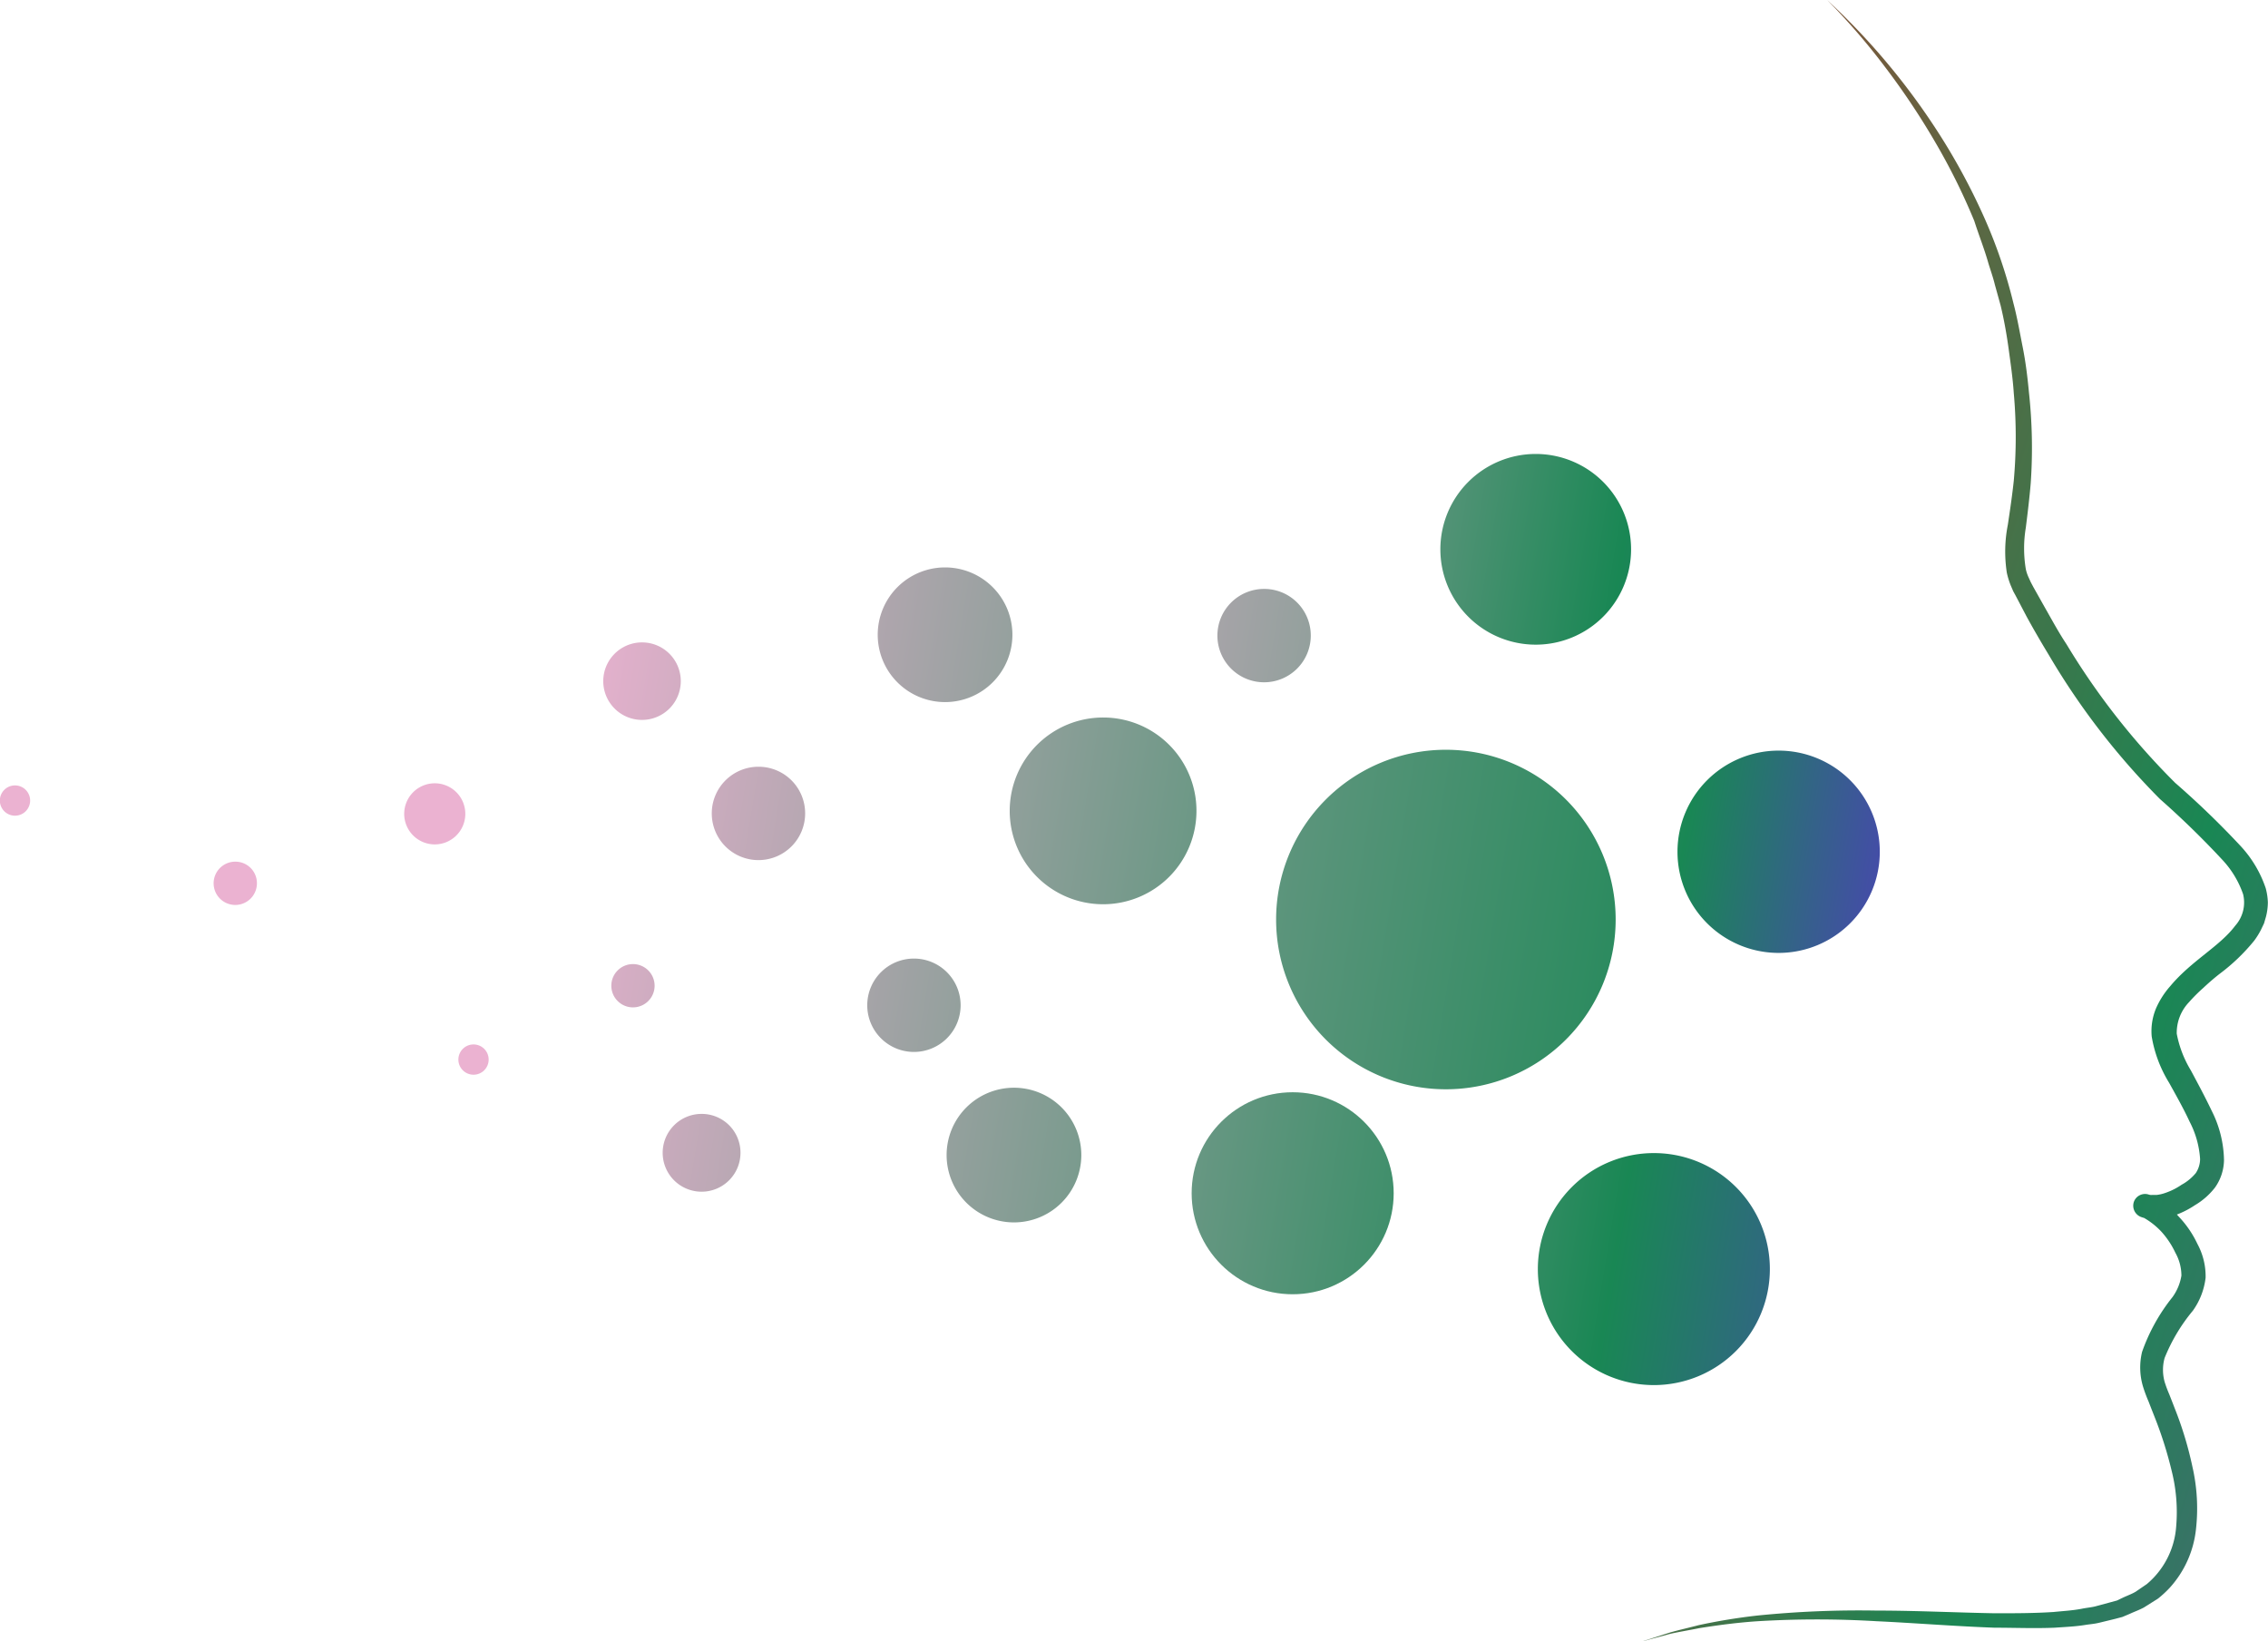 <svg xmlns="http://www.w3.org/2000/svg" xmlns:xlink="http://www.w3.org/1999/xlink" viewBox="0 0 160.31 116.02"><defs><style>.cls-1{fill:url(#linear-gradient);}.cls-2{fill:url(#linear-gradient-2);}.cls-3{fill:url(#linear-gradient-3);}.cls-4{fill:url(#linear-gradient-4);}.cls-5{fill:url(#linear-gradient-5);}.cls-6{fill:url(#linear-gradient-6);}.cls-7{fill:url(#linear-gradient-7);}.cls-8{fill:url(#linear-gradient-8);}.cls-9{fill:url(#linear-gradient-9);}.cls-10{fill:url(#linear-gradient-10);}.cls-11{fill:url(#linear-gradient-11);}.cls-12{fill:url(#linear-gradient-12);}.cls-13{fill:url(#linear-gradient-13);}.cls-14{fill:url(#linear-gradient-14);}.cls-15{fill:url(#linear-gradient-15);}.cls-16{fill:url(#linear-gradient-16);}.cls-17{fill:url(#linear-gradient-17);}.cls-18{fill:url(#linear-gradient-18);}.cls-19{fill:url(#linear-gradient-19);}</style><linearGradient id="linear-gradient" x1="197.11" y1="53.44" x2="68.11" y2="32.15" gradientUnits="userSpaceOnUse"><stop offset="0" stop-color="#ff1919"/><stop offset="0.33" stop-color="#710fff"/><stop offset="0.64" stop-color="#198754"/><stop offset="1" stop-color="#ebb2d1"/></linearGradient><linearGradient id="linear-gradient-2" x1="308" y1="98.92" x2="19.81" y2="51.36" xlink:href="#linear-gradient"/><linearGradient id="linear-gradient-3" x1="177.5" y1="68.75" x2="86.29" y2="53.7" xlink:href="#linear-gradient"/><linearGradient id="linear-gradient-4" x1="202.76" y1="103.87" x2="64.21" y2="81.01" xlink:href="#linear-gradient"/><linearGradient id="linear-gradient-5" x1="249.21" y1="85.57" x2="38.81" y2="50.85" xlink:href="#linear-gradient"/><linearGradient id="linear-gradient-6" x1="247.08" y1="110.05" x2="36.69" y2="75.33" xlink:href="#linear-gradient"/><linearGradient id="linear-gradient-7" x1="250.91" y1="75.25" x2="40.52" y2="40.53" xlink:href="#linear-gradient"/><linearGradient id="linear-gradient-8" x1="246.16" y1="110.45" x2="35.77" y2="75.73" xlink:href="#linear-gradient"/><linearGradient id="linear-gradient-9" x1="248.53" y1="89.66" x2="38.14" y2="54.94" xlink:href="#linear-gradient"/><linearGradient id="linear-gradient-10" x1="246.65" y1="101.1" x2="36.25" y2="66.38" xlink:href="#linear-gradient"/><linearGradient id="linear-gradient-11" x1="271.4" y1="74.97" x2="61" y2="40.25" xlink:href="#linear-gradient"/><linearGradient id="linear-gradient-12" x1="247.92" y1="93.38" x2="37.53" y2="58.66" xlink:href="#linear-gradient"/><linearGradient id="linear-gradient-13" x1="246.34" y1="102.95" x2="35.95" y2="68.23" xlink:href="#linear-gradient"/><linearGradient id="linear-gradient-14" x1="246.76" y1="100.42" x2="36.36" y2="65.7" xlink:href="#linear-gradient"/><linearGradient id="linear-gradient-15" x1="245.21" y1="109.84" x2="34.81" y2="75.11" xlink:href="#linear-gradient"/><linearGradient id="linear-gradient-16" x1="247.3" y1="97.22" x2="36.89" y2="62.5" xlink:href="#linear-gradient"/><linearGradient id="linear-gradient-17" x1="249.82" y1="81.9" x2="39.42" y2="47.18" xlink:href="#linear-gradient"/><linearGradient id="linear-gradient-18" x1="244.57" y1="113.66" x2="34.18" y2="78.94" xlink:href="#linear-gradient"/><linearGradient id="linear-gradient-19" x1="58.78" y1="38.63" x2="345.7" y2="125.7" gradientUnits="userSpaceOnUse"><stop offset="0" stop-color="#ff1919"/><stop offset="0.33" stop-color="#198754"/><stop offset="0.64" stop-color="#ea00ca"/><stop offset="1" stop-color="#ebb2d1"/></linearGradient></defs><g id="Layer_2" data-name="Layer 2"><g id="Design"><path class="cls-1" d="M115.29,38.82a6.74,6.74,0,1,1-6.74-6.73A6.74,6.74,0,0,1,115.29,38.82Z"/><path class="cls-2" d="M114.2,65a12,12,0,1,1-12-12A12,12,0,0,1,114.2,65Z"/><path class="cls-3" d="M132.87,60.21a7.15,7.15,0,1,1-7.15-7.15A7.15,7.15,0,0,1,132.87,60.21Z"/><path class="cls-4" d="M125.1,89.7a8.2,8.2,0,1,1-8.19-8.19A8.19,8.19,0,0,1,125.1,89.7Z"/><path class="cls-5" d="M84.57,57.31A6.6,6.6,0,1,1,78,50.72,6.59,6.59,0,0,1,84.57,57.31Z"/><circle class="cls-6" cx="91.37" cy="84.35" r="7.14"/><path class="cls-7" d="M71.56,44.87a4.76,4.76,0,1,1-4.76-4.76A4.76,4.76,0,0,1,71.56,44.87Z"/><path class="cls-8" d="M76.43,81.65a4.76,4.76,0,1,1-4.76-4.76A4.76,4.76,0,0,1,76.43,81.65Z"/><path class="cls-9" d="M56.91,57.5a3.3,3.3,0,1,1-3.29-3.3A3.29,3.29,0,0,1,56.91,57.5Z"/><path class="cls-10" d="M67.9,71.06a3.3,3.3,0,1,1-3.3-3.3A3.3,3.3,0,0,1,67.9,71.06Z"/><path class="cls-11" d="M92.65,44.93a3.3,3.3,0,1,1-3.3-3.3A3.29,3.29,0,0,1,92.65,44.93Z"/><path class="cls-12" d="M32.89,57.54a2.16,2.16,0,1,1-2.16-2.17A2.16,2.16,0,0,1,32.89,57.54Z"/><path class="cls-13" d="M46.27,69.68a1.53,1.53,0,1,1-1.53-1.53A1.53,1.53,0,0,1,46.27,69.68Z"/><path class="cls-14" d="M18.16,62.45a1.53,1.53,0,1,1-1.53-1.54A1.52,1.52,0,0,1,18.16,62.45Z"/><path class="cls-15" d="M34.54,74.89a1.07,1.07,0,1,1-1.07-1.06A1.07,1.07,0,0,1,34.54,74.89Z"/><path class="cls-16" d="M2.13,56.59a1.07,1.07,0,1,1-1.07-1.07A1.07,1.07,0,0,1,2.13,56.59Z"/><path class="cls-17" d="M48.12,48.16a2.74,2.74,0,1,1-2.74-2.75A2.74,2.74,0,0,1,48.12,48.16Z"/><path class="cls-18" d="M52.34,81.49a2.75,2.75,0,1,1-2.74-2.75A2.74,2.74,0,0,1,52.34,81.49Z"/><path class="cls-19" d="M129.15,0a48.52,48.52,0,0,1,8.09,9.74,45.22,45.22,0,0,1,3,5.61,35.49,35.49,0,0,1,2.07,6.06c.28,1.06.45,2.07.66,3.12s.34,2.12.44,3.18a36.32,36.32,0,0,1,.13,6.43c-.09,1.07-.22,2.14-.35,3.17a8.9,8.9,0,0,0,0,2.91,2.67,2.67,0,0,0,.21.62l.14.31.18.34.77,1.37c.52.91,1,1.81,1.59,2.7a50.71,50.71,0,0,0,7.67,9.78,61.58,61.58,0,0,1,4.61,4.45,8.26,8.26,0,0,1,1.79,3,4.46,4.46,0,0,1,.15,1,4.24,4.24,0,0,1-.13,1l-.14.48-.21.44a5.24,5.24,0,0,1-.49.79,13.7,13.7,0,0,1-2.44,2.34c-.42.33-.8.66-1.16,1a11.09,11.09,0,0,0-1,1,3.13,3.13,0,0,0-.87,2.23,7.78,7.78,0,0,0,1,2.6c.49.92,1,1.86,1.48,2.87A8,8,0,0,1,157.2,82a3.44,3.44,0,0,1-.64,1.95,5,5,0,0,1-1.41,1.24,6.37,6.37,0,0,1-1.64.79,3.72,3.72,0,0,1-1,.19,2.35,2.35,0,0,1-.53,0,2.45,2.45,0,0,1-.66-.15.85.85,0,0,1-.48-1.09.84.84,0,0,1,1.09-.47l.06,0A6.44,6.44,0,0,1,154,86a7.27,7.27,0,0,1,1.32,1.93,4.8,4.8,0,0,1,.58,2.39,5,5,0,0,1-.9,2.33A12.53,12.53,0,0,0,153,96a3.16,3.16,0,0,0,0,1.67,8.46,8.46,0,0,0,.33.89q.19.48.39,1a25.55,25.55,0,0,1,1.25,4.13,13.2,13.2,0,0,1,.25,4.4,7.31,7.31,0,0,1-1.84,4.13,7.69,7.69,0,0,1-.84.78l-1,.63c-.33.18-.68.3-1,.45l-.52.22-.53.14-1.07.26c-.4.1-.7.11-1.06.17-.68.11-1.42.14-2.13.19-1.43.06-2.84,0-4.24,0-2.81-.1-5.59-.33-8.38-.46a70.31,70.31,0,0,0-8.34,0c-1.39.09-2.77.27-4.15.49-.68.14-1.37.25-2.05.4l-2,.54,2-.64c.68-.19,1.36-.34,2-.51a41.72,41.72,0,0,1,4.15-.68,71.43,71.43,0,0,1,8.4-.35c2.81,0,5.6.14,8.38.19,1.39,0,2.78,0,4.15-.09.67-.07,1.33-.1,2-.23.33-.07.72-.1,1-.18l1-.27.48-.13.44-.21c.3-.14.61-.25.88-.41l.79-.54a5.85,5.85,0,0,0,2.08-4.08,11.94,11.94,0,0,0-.32-3.93,28,28,0,0,0-1.23-3.87c-.12-.31-.25-.63-.39-1a10.62,10.62,0,0,1-.4-1.07,4.7,4.7,0,0,1-.07-2.47,13.16,13.16,0,0,1,2.15-3.87,3.57,3.57,0,0,0,.63-1.52,3.33,3.33,0,0,0-.43-1.62,6,6,0,0,0-1-1.5A5.3,5.3,0,0,0,151.38,86l.67-1.53c-.08,0,.06,0,.11,0h.26a2.61,2.61,0,0,0,.59-.13,4.72,4.72,0,0,0,1.19-.59,3.46,3.46,0,0,0,1-.82,1.81,1.81,0,0,0,.31-1,6.61,6.61,0,0,0-.74-2.64c-.42-.91-.93-1.81-1.45-2.75a9.06,9.06,0,0,1-1.23-3.27,4.18,4.18,0,0,1,.31-2,6,6,0,0,1,1-1.56c1.5-1.8,3.5-2.81,4.59-4.27a2.46,2.46,0,0,0,.56-2.23,6.79,6.79,0,0,0-1.41-2.37,61.9,61.9,0,0,0-4.47-4.36,51.25,51.25,0,0,1-7.84-10.16c-.55-.91-1.09-1.83-1.6-2.77l-.74-1.41-.19-.35-.18-.42a5.58,5.58,0,0,1-.27-.88,9.8,9.8,0,0,1,.07-3.39c.16-1.06.31-2.08.42-3.11a34.81,34.81,0,0,0,0-6.21c-.07-1.05-.22-2.07-.36-3.1s-.33-2.1-.57-3.09L141,20.11c-.12-.5-.3-1-.45-1.49-.28-1-.68-2-1-3A44.63,44.63,0,0,0,136.76,10a51.92,51.92,0,0,0-3.5-5.24A46.78,46.78,0,0,0,129.15,0Z"/></g></g></svg>